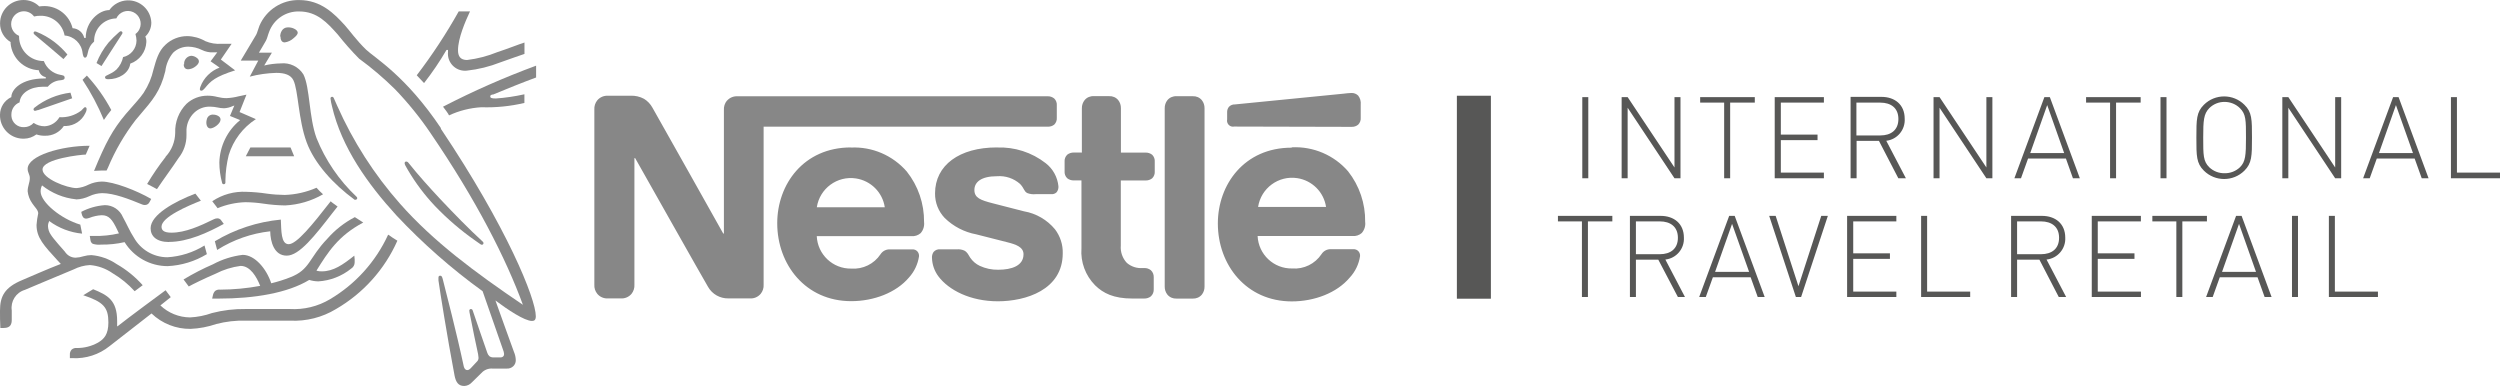 <?xml version="1.0" encoding="UTF-8"?>
<svg id="Layer_2" data-name="Layer 2" xmlns="http://www.w3.org/2000/svg" viewBox="0 0 416.8 64.35">
  <defs>
    <style>
      .cls-1 {
        fill: #575756;
      }

      .cls-2 {
        fill: #878787;
      }
    </style>
  </defs>
  <g id="Layer_1-2" data-name="Layer 1">
    <g>
      <path class="cls-2" d="M121.19,16.78c-.36,.44-.54,1-.5,1.57v20.59h-.11s-11.27-20.09-11.81-21c-.33-.6-.81-1.1-1.39-1.46-.7-.38-1.49-.56-2.28-.52h-3.72c-.68-.04-1.34,.23-1.79,.75-.36,.44-.54,1-.5,1.57v29.16c-.04,.57,.14,1.12,.5,1.56,.44,.52,1.11,.8,1.79,.75h2.11c.68,.05,1.34-.23,1.79-.75,.35-.44,.53-1,.49-1.56V26.36h.12s11.69,20.72,12.17,21.49c.69,1.2,1.98,1.92,3.36,1.9h3.6c.68,.05,1.34-.23,1.79-.75,.36-.44,.54-.99,.5-1.56V21.12h47.35c.4,.02,.79-.1,1.1-.34,.31-.31,.47-.74,.43-1.18v-2c.04-.44-.11-.87-.43-1.18-.31-.25-.71-.39-1.11-.37h-51.67c-.68-.04-1.34,.23-1.79,.75v-.02Zm20.67,7.8c-7.86,0-12.28,6.14-12.28,12.63,0,6.91,4.73,13,12.33,13,3.78,0,7.5-1.42,9.63-3.94,.9-.99,1.48-2.22,1.68-3.54,.02-.29-.07-.57-.25-.79-.23-.27-.58-.4-.93-.36h-3.65c-.64-.04-1.24,.27-1.59,.81-1.07,1.61-2.93,2.53-4.87,2.39-3.07,.06-5.62-2.34-5.76-5.41h15.78c.56,.05,1.12-.13,1.54-.5,.45-.51,.65-1.19,.57-1.86,.03-3.05-.98-6.02-2.88-8.41-2.33-2.69-5.76-4.17-9.32-4v-.02Zm24.32,0c-6.21,0-10.29,2.95-10.29,7.66-.02,1.53,.56,3,1.61,4.1,1.44,1.41,3.27,2.36,5.26,2.73l5.19,1.32c1.42,.36,2.69,.79,2.69,2,0,1.93-2,2.58-4.21,2.58-1.07,.02-2.12-.2-3.09-.65-.64-.3-1.18-.77-1.58-1.35-.34-.52-.45-.9-1-1.2-.39-.17-.81-.24-1.23-.2h-2.77c-.42-.05-.83,.11-1.11,.43-.2,.29-.3,.65-.27,1,.03,1.1,.4,2.17,1.06,3.06,1.73,2.31,5.33,4.17,9.93,4.17s10.81-1.88,10.81-8c.04-1.44-.42-2.85-1.29-4-1.31-1.58-3.14-2.65-5.17-3l-5.14-1.32c-2.13-.54-3.13-.93-3.13-2.24s1.13-2.29,3.76-2.29c1.41-.11,2.8,.35,3.86,1.29,.74,.79,.61,1.2,1.2,1.52,.45,.17,.93,.23,1.4,.18h2.56c.34,.04,.69-.08,.93-.32,.22-.28,.33-.64,.3-1-.15-1.52-.92-2.92-2.13-3.85-2.31-1.8-5.19-2.72-8.12-2.61h-.03Zm14.12,.85h-1.26c-.4-.01-.79,.11-1.11,.36-.32,.31-.48,.74-.44,1.18v1.57c-.04,.44,.12,.87,.44,1.18,.32,.25,.71,.37,1.11,.36h1.26v11.32c-.17,2.28,.66,4.53,2.27,6.16,1.36,1.34,3.13,2.21,6.19,2.21h2c.4,.01,.79-.11,1.11-.36,.33-.3,.5-.74,.48-1.18v-2c.02-.44-.15-.88-.48-1.18-.31-.25-.71-.38-1.11-.36h-.27c-.96,.07-1.91-.24-2.63-.87-.72-.77-1.09-1.82-1-2.87v-10.86h4.12c.4,.01,.79-.11,1.11-.36,.31-.31,.47-.74,.43-1.18v-1.57c.04-.44-.12-.87-.43-1.18-.32-.25-.71-.37-1.11-.36h-4.1v-7.39c.01-.49-.14-.97-.45-1.36-.37-.45-.94-.69-1.52-.66h-2.56c-.58-.03-1.15,.21-1.52,.66-.31,.39-.47,.87-.46,1.36v7.39h-.07Zm13.88,22.33c-.01,.49,.14,.97,.45,1.36,.37,.45,.94,.69,1.52,.66h2.7c.58,.03,1.15-.21,1.52-.66,.31-.39,.46-.87,.45-1.36V18.06c.01-.49-.14-.97-.45-1.36-.37-.45-.94-.69-1.52-.66h-2.7c-.58-.03-1.15,.21-1.52,.66-.31,.39-.46,.87-.45,1.36v29.72Zm-58-13.21c.48-3.13,3.4-5.28,6.53-4.8,2.48,.38,4.43,2.32,4.8,4.8h-11.33Zm89.14-13.4c.4,.02,.8-.11,1.11-.36,.31-.31,.47-.74,.43-1.18v-2.16c.06-.54-.09-1.09-.43-1.52-.3-.29-.7-.44-1.11-.43-.45,.02-.9,.06-1.34,.12l-18.09,1.79c-.38-.02-.74,.13-1,.4-.21,.26-.32,.59-.3,.93v1.18c-.11,.54,.24,1.07,.78,1.18,.12,.02,.25,.03,.38,0l19.57,.05Zm-10,3.47c-7.86,0-12.28,6.14-12.28,12.63,0,6.91,4.73,13,12.33,13,3.78,0,7.5-1.42,9.63-3.94,.94-1,1.55-2.26,1.75-3.61,.02-.29-.07-.57-.25-.79-.23-.27-.58-.4-.93-.36h-3.65c-.64-.04-1.24,.27-1.59,.81-1.08,1.63-2.95,2.55-4.9,2.4-3.07,.06-5.62-2.34-5.76-5.41h15.82c.56,.05,1.12-.13,1.54-.5,.45-.51,.66-1.19,.57-1.86,.05-3.05-.96-6.03-2.85-8.43-2.34-2.7-5.79-4.17-9.36-4l-.07,.06Zm-5.57,9.88c.48-3.13,3.4-5.28,6.53-4.8,2.48,.38,4.43,2.32,4.8,4.8h-11.33Z"/>
      <g>
        <path class="cls-2" d="M27.61,26.17c-1.12,1.43-2.15,2.94-3.08,4.5,.3,.14,1.29,.67,1.64,.86,1.09-1.64,2.6-3.66,3.6-5.19,.87-1.09,1.34-2.45,1.32-3.84v-.92c.06-1.06,.53-2.07,1.3-2.8,.71-.67,1.66-1.03,2.63-1,1,0,1.5,.27,2.32,.27,.49-.02,.98-.14,1.43-.35l.3-.11-.73,1.74,1.7,.69c-2.13,1.73-3.39,4.31-3.47,7.05,0,1.16,.16,2.3,.46,3.42,.02,.13,.14,.23,.27,.22,.14,.01,.27-.1,.28-.24,0,0,0-.01,0-.02v-.37c.02-1.42,.21-2.84,.55-4.22,.75-2.47,2.36-4.6,4.53-6l-2.72-1.18,1.15-2.9-1.32,.28c-.65,.17-1.32,.27-2,.3-.52,0-1.04-.07-1.54-.2-.54-.14-1.09-.21-1.64-.21-1.3,0-2.55,.48-3.5,1.36-1.27,1.28-1.95,3.04-1.88,4.84-.02,1.49-.6,2.92-1.62,4l.02,.02Zm40.47,.96c-.07-.12-.2-.19-.34-.2-.14-.01-.27,.1-.28,.24,0,.01,0,.02,0,.03,0,.22,.16,.49,.55,1.15,1.27,2.16,2.79,4.18,4.51,6,2.06,2.15,4.33,4.1,6.77,5.8l.77,.54c.08,.07,.18,.11,.29,.12,.15-.01,.26-.13,.26-.28,0-.09-.05-.18-.12-.24-2.3-2.1-4.78-4.65-7.1-7.11-1.81-1.94-3.67-4-5.31-6.06h0Zm-50.76-7.13c.38-.58,.79-1.13,1.23-1.66-1.1-2.08-2.47-4.01-4.07-5.74l-.72,.71c1.4,2.11,2.59,4.35,3.56,6.69ZM5.77,5.78c-.14-.13-.17-.21-.17-.3,0-.13,.11-.24,.24-.24,0,0,0,0,.01,0,.07,0,.14,.02,.21,.05,1.07,.43,2.08,1,3,1.7,.8,.62,1.53,1.32,2.18,2.1l-.66,.76c-.81-.71-3.44-2.93-4.81-4.07Zm11.18,5.25l-.86-.52c.48-1.24,1.16-2.39,2-3.41,.53-.6,1.1-1.16,1.7-1.68,.14-.11,.22-.21,.36-.21,.14,0,.26,.11,.27,.25,0,.09-.04,.17-.09,.24-1,1.5-2.84,4.46-3.42,5.33h.04Zm-10.7,7.32c-.13,.07-.27,.11-.41,.13-.14,0-.25-.11-.25-.25,0,0,0,0,0-.01,0-.11,.05-.17,.16-.27,1.73-1.37,3.81-2.23,6-2.5l.28,.94-5.77,2v-.04ZM46.71,6.11c0-.55,.28-1.55,1.3-1.55,.35,0,.69,.06,1,.21,.38,.17,.63,.43,.63,.69s-.28,.57-.71,.92c-.4,.37-.91,.61-1.46,.69-.56,0-.71-.52-.71-1l-.05,.04Zm-16.01,4.61c-.07-.71,.46-1.35,1.17-1.42,0,0,.02,0,.03,0,.37,.02,.73,.17,1,.42,.16,.12,.25,.31,.26,.51,0,.38-.37,.74-.79,1-.3,.19-.64,.3-1,.32-.49,0-.74-.3-.74-.82h.07Z"/>
        <path class="cls-2" d="M34.4,20.45c0-.18,.03-.37,.08-.54,.1-.5,.56-.84,1.06-.8,.32,0,.63,.08,.9,.26,.2,.12,.33,.34,.33,.57,0,.68-1.14,1.47-1.7,1.47-.41,0-.67-.4-.67-1v.04Zm-6.21,19.9c-2.13,0-3.08-1-3.08-2.29,0-2.24,3.93-4.43,7.46-5.78l.92,1.18c-2.18,.86-6.56,2.73-6.56,4.33,0,.57,.33,1,1.65,1,2.31,0,4.78-1.12,7.07-2.24,.18-.09,.37-.14,.57-.15,.3-.01,.57,.15,.71,.41l.38,.52c-2.67,1.46-6,3-9.12,3v.02Z"/>
        <path class="cls-2" d="M34.06,40.95c-1.86,1.14-3.97,1.81-6.15,1.94-2.33,0-4.47-1.27-5.6-3.3-.66-1-1.19-2.27-1.82-3.39-.5-1.21-1.69-2-3-2-1.38,.1-2.72,.48-3.94,1.12l.06,.3c.11,.48,.3,.83,.76,.83,.18-.02,.35-.06,.52-.12,.66-.26,1.37-.42,2.08-.45,1.18,0,1.75,.7,2.56,2.4l.3,.63c-1.37,.32-2.77,.46-4.18,.43h-.68l.11,.68c.02,.26,.16,.5,.39,.63,.45,.14,.93,.18,1.4,.13,1.31,.02,2.62-.12,3.9-.41,1.54,2.49,4.26,4,7.18,4,2.31-.11,4.56-.8,6.54-2l-.39-1.43h-.04Zm2.14,.72l-.38-1.45c3.35-2.01,7.11-3.24,11-3.61,.09,1.81,0,4.1,1.31,4.1s3.91-3.17,7-7.15c.28,.27,.74,.55,1.15,.87l-.79,1c-3,3.87-5.58,7.19-7.69,7.19s-2.72-2.32-2.75-4.06c-3.13,.35-6.14,1.4-8.8,3.08l-.05,.03ZM77.93,10.01c-1.23,0-1.57-.68-1.57-1.64,0-2,1.24-4.85,2-6.47h-1.88c-2.08,3.71-4.42,7.27-7,10.65l1.22,1.3c1.37-1.76,2.62-3.6,3.74-5.52h.25v.35c-.15,1.56,.99,2.95,2.55,3.1,.19,.02,.39,.02,.58,0,1.93-.21,3.82-.68,5.62-1.39,1.7-.58,3.26-1.18,4-1.4v-1.9c-.88,.27-2.68,1-4.54,1.61-1.6,.65-3.28,1.09-5,1.3h.03Zm4.21,5.78c1.9-.8,5.29-2.16,7.24-2.87v-1.97c-5.31,1.96-10.49,4.24-15.52,6.84,.13,.15,1,1.31,1,1.45,1.69-.79,3.52-1.25,5.38-1.36,2.42,.08,4.84-.16,7.19-.72v-1.44c-1.57,.35-3.16,.59-4.77,.7-.71,0-.92-.1-.92-.33s.1-.24,.36-.35l.04,.05Z"/>
        <path class="cls-2" d="M40.98,26.05h8.06l-.6-1.46h-6.7l-.76,1.46h0Z"/>
        <path class="cls-2" d="M12.7,33.25c.77-.03,1.52-.22,2.21-.55,.66-.31,1.38-.48,2.11-.5,2,0,4.51,1,6.71,1.9,.13,.05,.27,.08,.41,.08,.34,.01,.65-.18,.79-.49l.28-.52c-2.41-1.4-6.26-2.9-8.26-2.9-.75,.02-1.5,.19-2.18,.51-.62,.32-1.3,.52-2,.58-1.6,0-5.68-1.57-5.68-3.1,0-1.8,6.5-2.49,7.21-2.49l.64-1.47c-4.71,0-10.33,1.65-10.33,3.85,0,.63,.36,.94,.36,1.53,0,.79-.36,1.32-.36,2.21,.08,.72,.34,1.41,.76,2,.44,.67,1,1.12,1,1.68-.14,.64-.23,1.28-.28,1.93,0,2.13,1.21,3.42,3.58,6l.47,.5c-2,.76-5.6,2.34-6.45,2.7C.74,47.93,0,49.43,0,51.79,0,52.71,0,53.79,.06,54.68H.63c1.18,0,1.33-.71,1.33-1.39v-1.54c-.22-1.52,.7-2.98,2.18-3.42,.85-.38,5-2.09,8.13-3.41,.85-.43,1.77-.68,2.72-.73,1.36,.11,2.66,.58,3.78,1.36,1.37,.81,2.61,1.82,3.68,3l1.34-1c-1.25-1.4-2.71-2.59-4.34-3.52-1.25-.85-2.7-1.37-4.21-1.5-.44,0-.88,.07-1.31,.19-.43,.14-.87,.22-1.32,.24-.73,0-1.4-.38-1.79-1-.27-.3-2-2.24-2.33-2.81-.3-.42-.47-.92-.49-1.44,0-.3,.07-.59,.2-.86,1.61,1.18,3.5,1.91,5.49,2.1l-.3-1.5c-3.23-.95-6.62-3.74-6.62-5.54,0-.35,.08-.69,.24-1,1.63,1.3,3.6,2.11,5.67,2.32l.02,.02Zm22.7,.29c1.68-1.12,3.67-1.67,5.69-1.56,1.13,.03,2.27,.13,3.39,.3,.99,.14,2,.21,3,.22,1.82-.06,3.62-.47,5.29-1.2,.34,.39,.7,.75,1.09,1.09-1.93,1.12-4.1,1.75-6.33,1.86-1.21-.02-2.42-.12-3.62-.3-.99-.15-2-.23-3-.24-1.59,.05-3.16,.39-4.63,1l-.87-1.13v-.04Z"/>
        <path class="cls-2" d="M64.69,39.17c-2.06,4.47-5.43,8.2-9.66,10.71-2.03,1.21-4.37,1.78-6.73,1.64h-7.37c-1.88-.03-3.76,.2-5.58,.67-1.18,.42-2.42,.67-3.67,.73-1.84-.02-3.61-.73-4.94-2l1.73-1.38-.86-1.15c-.51,.37-6.67,4.92-8,6h-.08v-.88c0-3.47-1.6-4.31-4-5.29l-1.65,1c3.35,1.12,4.19,2,4.19,4.53,0,2-.71,2.77-1.73,3.37-1.08,.6-2.29,.91-3.52,.9-.32-.04-.64,.06-.88,.27-.21,.24-.32,.55-.29,.87v.55h.4c2.25,.12,4.46-.59,6.21-2l7-5.45c1.75,1.68,4.09,2.6,6.51,2.57,1.46-.06,2.91-.34,4.29-.81,1.61-.42,3.26-.61,4.92-.56h7.4c2.68,.13,5.34-.54,7.63-1.93,4.53-2.62,8.12-6.61,10.24-11.4-.55-.35-1.07-.66-1.51-1l-.05,.04Z"/>
        <path class="cls-2" d="M52.77,45.1c1.91-3.06,3.61-5.78,7.79-8-.44-.27-1.07-.68-1.4-.9-1.73,.9-3.28,2.11-4.57,3.58-3.15,3.28-2.87,5.17-6.2,6.45-1.03,.41-2.09,.74-3.17,1-.77-2.38-2.71-4.74-4.76-4.74-1.73,.21-3.41,.74-4.95,1.57-1.69,.73-3.33,1.58-4.91,2.53l.87,1.17c.66-.37,2.57-1.31,4.48-2.13,1.3-.67,2.71-1.11,4.16-1.3,1.63,0,2.68,1.85,3.27,3.33-2.21,.41-4.45,.62-6.69,.63-.29-.04-.59,.04-.83,.22-.19,.2-.32,.46-.37,.74l-.12,.53h1.13c5.9,0,11.47-.93,15.05-3.11,.49,.15,1,.23,1.51,.24,2.01-.12,3.93-.87,5.49-2.13,.36-.22,.58-.62,.58-1.05,.01-.16,.01-.33,0-.49l-.06-.62c-1.89,1.5-3.47,2.62-5.43,2.62-.27,0-.54-.02-.8-.09l-.07-.05Z"/>
        <path class="cls-2" d="M73.53,21.39c-5.86-8.75-11-11.7-12.47-13.09-1.6-1.53-2.81-3.26-3.58-4.1C55.76,2.32,53.53,.01,49.88,.01c-2.88-.06-5.5,1.64-6.63,4.29-.22,.56-.39,1.26-.55,1.51-.35,.57-1.91,3.23-2.56,4.29h2.92l-1.42,2.68c1.44-.38,2.93-.59,4.42-.63,1.4,0,2.41,.33,2.85,1.22,.82,1.64,.82,6.6,2.21,10.34,1.29,3.52,4.45,7,8,9.59,.05,.02,.11,.02,.16,0,.15,0,.27-.11,.28-.26,0,0,0,0,0,0,0-.09-.04-.17-.11-.23-2.91-2.74-5.19-6.08-6.68-9.79-1.28-3.5-1.08-8.43-2.19-10.62-.8-1.28-2.27-1.99-3.77-1.83-.93,.02-1.86,.13-2.76,.35l1.28-2.14h-2.16c.46-.8,.93-1.55,1.17-2s.28-.85,.54-1.5c.78-2.08,2.78-3.43,5-3.37,3,0,4.7,1.91,6.41,3.82,1.12,1.41,2.31,2.77,3.58,4.05,2.13,1.55,4.13,3.26,6,5.11,2.17,2.26,4.15,4.7,5.9,7.29,7.62,11.15,12.62,21,15.41,28.64-8-5.42-14.92-10.55-20.5-16.87-4.3-4.87-7.82-10.37-10.46-16.31-.21-.44-.38-.85-.57-1.28-.08-.17-.16-.22-.29-.22-.14,0-.25,.1-.26,.24,0,.01,0,.02,0,.03,.05,.44,.13,.88,.25,1.31,1.59,6.87,6,13,10.72,18.17,4.38,4.67,9.2,8.91,14.39,12.66l3.4,9.75c.1,.23,.16,.47,.18,.72,.01,.15-.05,.31-.16,.41-.14,.12-.33,.18-.51,.15h-1c-.27,.03-.55-.03-.77-.19-.16-.15-.28-.33-.35-.54-.3-.92-2.1-6-2.44-7.08-.03-.15-.16-.25-.31-.25-.14,0-.26,.12-.26,.26h0c.02,.24,.06,.48,.12,.71,.46,2.34,1,5,1.22,5.95,.1,.39,.17,.8,.2,1.2,.01,.26-.1,.51-.3,.68l-1,1.07c-.26,.25-.4,.31-.6,.31s-.46-.17-.56-.61c-1.19-5.6-3-12.54-3.48-14.46-.11-.43-.19-.67-.44-.67s-.3,.16-.3,.35c-.01,.15-.01,.29,0,.44,.28,2,1.43,9.23,2.68,15.84,.22,1.13,.64,1.76,1.62,1.76,.47-.02,.92-.22,1.24-.57l1.61-1.58c.47-.53,1.17-.81,1.88-.75h2.33c.41,.03,.82-.11,1.12-.4,.27-.26,.42-.62,.41-1-.01-.47-.11-.94-.3-1.37-.6-1.61-2.52-7-3.09-8.58,2,1.5,4.84,3.41,6.1,3.41,.4,0,.63-.18,.63-.79,0-2.9-4.82-14.84-15.85-31.28l.05-.05Z"/>
        <path class="cls-2" d="M19.39,3.07c.49-1.07,1.75-1.54,2.82-1.05s1.54,1.75,1.05,2.82c-.15,.33-.38,.62-.68,.83,.11,.36,.17,.73,.18,1.11-.02,1.32-.95,2.46-2.24,2.74-.16,.78-.54,1.5-1.1,2.07-1,.91-1.91,.91-1.91,1.29,0,.21,.14,.33,.54,.33,1.75,0,3.46-1,3.67-2.6,1.54-.54,2.6-1.96,2.68-3.59,.02-.32-.04-.64-.17-.93,.64-.6,1-1.44,1-2.32-.08-2.13-1.88-3.79-4.01-3.71-1.19,.05-2.3,.64-2.99,1.62-1.72,0-3.94,1.91-3.94,4.64h-.24c-.22-.91-1.01-1.57-1.95-1.62-.53-2.13-2.42-3.65-4.62-3.69-.31,0-.63,.02-.94,.06C5.85,.37,4.89-.01,3.9,0,1.76,0,.02,1.73,.01,3.87c0,0,0,.01,0,.02-.02,1.28,.66,2.47,1.76,3.12v.25c.24,2.45,2.24,4.34,4.7,4.45,.11,.59,.57,1.04,1.16,1.15v.22h-.23c-3.87,0-5.51,1.86-5.51,3.11C.75,16.72,.01,17.86,0,19.12c-.06,2.15,1.63,3.94,3.78,4,.07,0,.15,0,.22,0,.75-.01,1.47-.26,2.07-.71,.46,.16,.94,.23,1.42,.22,1.26,.04,2.45-.57,3.15-1.62,.12,0,.24,0,.36,0,1.38-.06,2.62-.87,3.22-2.12,.13-.22,.21-.46,.22-.71,0-.17-.08-.31-.25-.31s-.25,.2-.65,.57c-1.04,.79-2.33,1.18-3.63,1.1-.51,.89-1.44,1.46-2.47,1.51-.65,0-1.29-.19-1.83-.56-.4,.45-.98,.71-1.58,.71-1.1,.07-2.06-.76-2.13-1.86,0-.09,0-.18,0-.27,0-.88,.54-1.68,1.36-2,.14-1.56,1.81-2.61,3.89-2.61,.27-.01,.55-.01,.82,0,.52-.63,1.28-1.02,2.1-1.08,.18-.01,.35-.05,.52-.11,.12-.06,.2-.19,.19-.33,0-.13-.06-.25-.17-.32-.17-.07-.35-.11-.53-.14-1.26-.22-2.32-1.1-2.77-2.3-2.24,.02-4.08-1.76-4.13-4v-.2c-1.09-.45-1.61-1.69-1.16-2.78,.33-.79,1.09-1.31,1.95-1.32,.68,0,1.31,.33,1.71,.87,.36-.09,.72-.13,1.09-.12,1.96-.03,3.65,1.36,4,3.29,1.58,.12,2.84,1.36,3,2.93,.08,.41,.14,.76,.41,.76s.34-.31,.44-.74c.12-.76,.5-1.45,1.07-1.95-.06-2.07,1.58-3.79,3.65-3.85,.03,0,.06,0,.09,0h-.04Z"/>
        <path class="cls-2" d="M23.98,15.43c-.74,1.06-1.28,1.58-3,3.57-2.21,2.63-3.36,4.78-5.3,9.49,.32,0,.78-.06,1.28-.06h.81l.24-.5c1.18-2.83,2.73-5.49,4.6-7.92l.71-.84c2.11-2.47,3.42-3.94,4.24-7.31,.13-1.13,.58-2.2,1.31-3.08,.69-.66,1.62-1.02,2.57-1,.77,.02,1.53,.21,2.22,.55,.58,.29,1.23,.43,1.88,.4,.23,.01,.45,.01,.68,0l-1.11,1.49,1.5,1.05c-1.48,.55-2.65,1.72-3.2,3.2-.05,.13-.08,.26-.09,.4-.01,.13,.08,.24,.21,.25,.01,0,.03,0,.04,0,.2,0,.36-.16,.63-.47,.91-1.11,1.64-1.86,5-2.92l-2.38-1.8,1.8-2.63h-1.68c-.93,.07-1.85-.08-2.71-.44-.91-.53-1.95-.82-3-.84-1.35,0-2.66,.51-3.64,1.44-1.18,1.08-1.55,2.54-2,4.13-.3,1.36-.85,2.66-1.61,3.83h0Z"/>
      </g>
      <g>
        <path class="cls-1" d="M242.89,15.96h5.67V49.8h-5.67V15.96Z"/>
        <path class="cls-1" d="M416.8,29.72v-.94h-7.18v-12.59h-1v13.53h8.18Zm-14.51-4.2h-5.67l2.83-8,2.84,8Zm2.6,4.2l-5-13.53h-.91l-5,13.53h1.1l1.18-3.29h6.31l1.18,3.29h1.14Zm-14.57,0v-13.53h-1v11.73l-7.81-11.73h-1v13.53h1v-11.76l7.81,11.76h1Zm-15.87-6.76c0,2.9-.07,4-1,4.92-.69,.66-1.61,1.02-2.57,1-.95,.02-1.87-.34-2.56-1-1-1-1-2-1-4.92s.08-3.95,1-4.92c.68-.68,1.6-1.06,2.56-1.05,.96,0,1.89,.37,2.57,1.05,1,1,1,2,1,4.92m1,0c0-3.06,0-4.26-1.26-5.49-1.87-1.86-4.89-1.86-6.76,0-1.24,1.23-1.25,2.43-1.25,5.49s0,4.25,1.25,5.49c1.87,1.86,4.89,1.86,6.76,0,1.24-1.24,1.26-2.43,1.26-5.49m-14.25-6.77h-1v13.53h1v-13.53Zm-4.31,.92v-.92h-9.1v.92h4v12.61h1v-12.61h4.1Zm-12.75,8.41h-5.66l2.83-8,2.83,8Zm2.61,4.2l-5-13.53h-.91l-5,13.53h1.1l1.18-3.29h6.31l1.17,3.29h1.15Zm-14.58,0v-13.53h-1v11.73l-7.81-11.73h-1v13.53h1v-11.76l7.81,11.76h1Zm-15.67-9.88c0,1.86-1.26,2.74-3,2.74h-4v-5.47h4c1.73,0,3,.87,3,2.73m1.25,9.88l-3.27-6.25c1.84-.21,3.19-1.84,3.07-3.69,0-2.35-1.67-3.63-3.87-3.63h-5.15v13.57h1v-6.23h3.73l3.23,6.23h1.26Zm-13.67,0v-.94h-7.18v-5.42h6.12v-.92h-6.12v-5.33h7.18v-.92h-8.2v13.53h8.2Zm-11.52-12.61v-.92h-9.11v.92h4v12.61h1v-12.61h4.11Zm-12.39,12.61v-13.53h-1v11.73l-7.81-11.73h-1v13.53h1v-11.76l7.81,11.76h1Zm-15.37-13.53h-1v13.53h1v-13.53Zm131.65,33.33v-.91h-7.18v-12.62h-1v13.53h8.18Zm-13.33-13.53h-1v13.53h1v-13.53Zm-7,9.33h-5.66l2.83-8,2.83,8Zm2.6,4.2l-5-13.53h-.92l-5,13.53h1.1l1.18-3.29h6.3l1.18,3.29h1.16Zm-10.78-12.61v-.92h-9.1v.92h4v12.61h1v-12.61h4.1Zm-11,12.61v-.91h-7.2v-5.45h6.12v-.92h-6.12v-5.33h7.19v-.92h-8.19v13.53h8.2Zm-13.65-9.88c0,1.86-1.25,2.74-3,2.74h-4v-5.47h4c1.73,0,3,.87,3,2.73m1.18,9.88l-3.27-6.25c1.84-.19,3.22-1.8,3.12-3.65,0-2.35-1.67-3.63-3.88-3.63h-5.15v13.53h1v-6.23h3.72l3.23,6.23h1.23Zm-16,0v-.91h-7.18v-12.62h-1v13.53h8.18Zm-12.31,0v-.91h-7.19v-5.45h6.12v-.92h-6.12v-5.33h7.19v-.92h-8.21v13.53h8.21Zm-11.42-13.53h-1.1l-3.8,11.73-3.8-11.73h-1.08l4.45,13.53h.87l4.46-13.53Zm-13.13,9.33h-5.67l2.83-8,2.84,8Zm2.6,4.2l-5-13.53h-.92l-5,13.53h1.1l1.18-3.29h6.3l1.18,3.29h1.16Zm-14.47-9.88c0,1.86-1.26,2.74-3,2.74h-4v-5.47h4c1.73,0,3,.87,3,2.73m1.18,9.88l-3.27-6.25c1.84-.2,3.19-1.81,3.09-3.65,0-2.35-1.67-3.63-3.87-3.63h-5.13v13.53h1v-6.23h3.73l3.27,6.23h1.18Zm-12.11-12.61v-.92h-9.07v.92h4v12.61h1v-12.61h4.07Z"/>
      </g>
    </g>
  </g>
</svg>